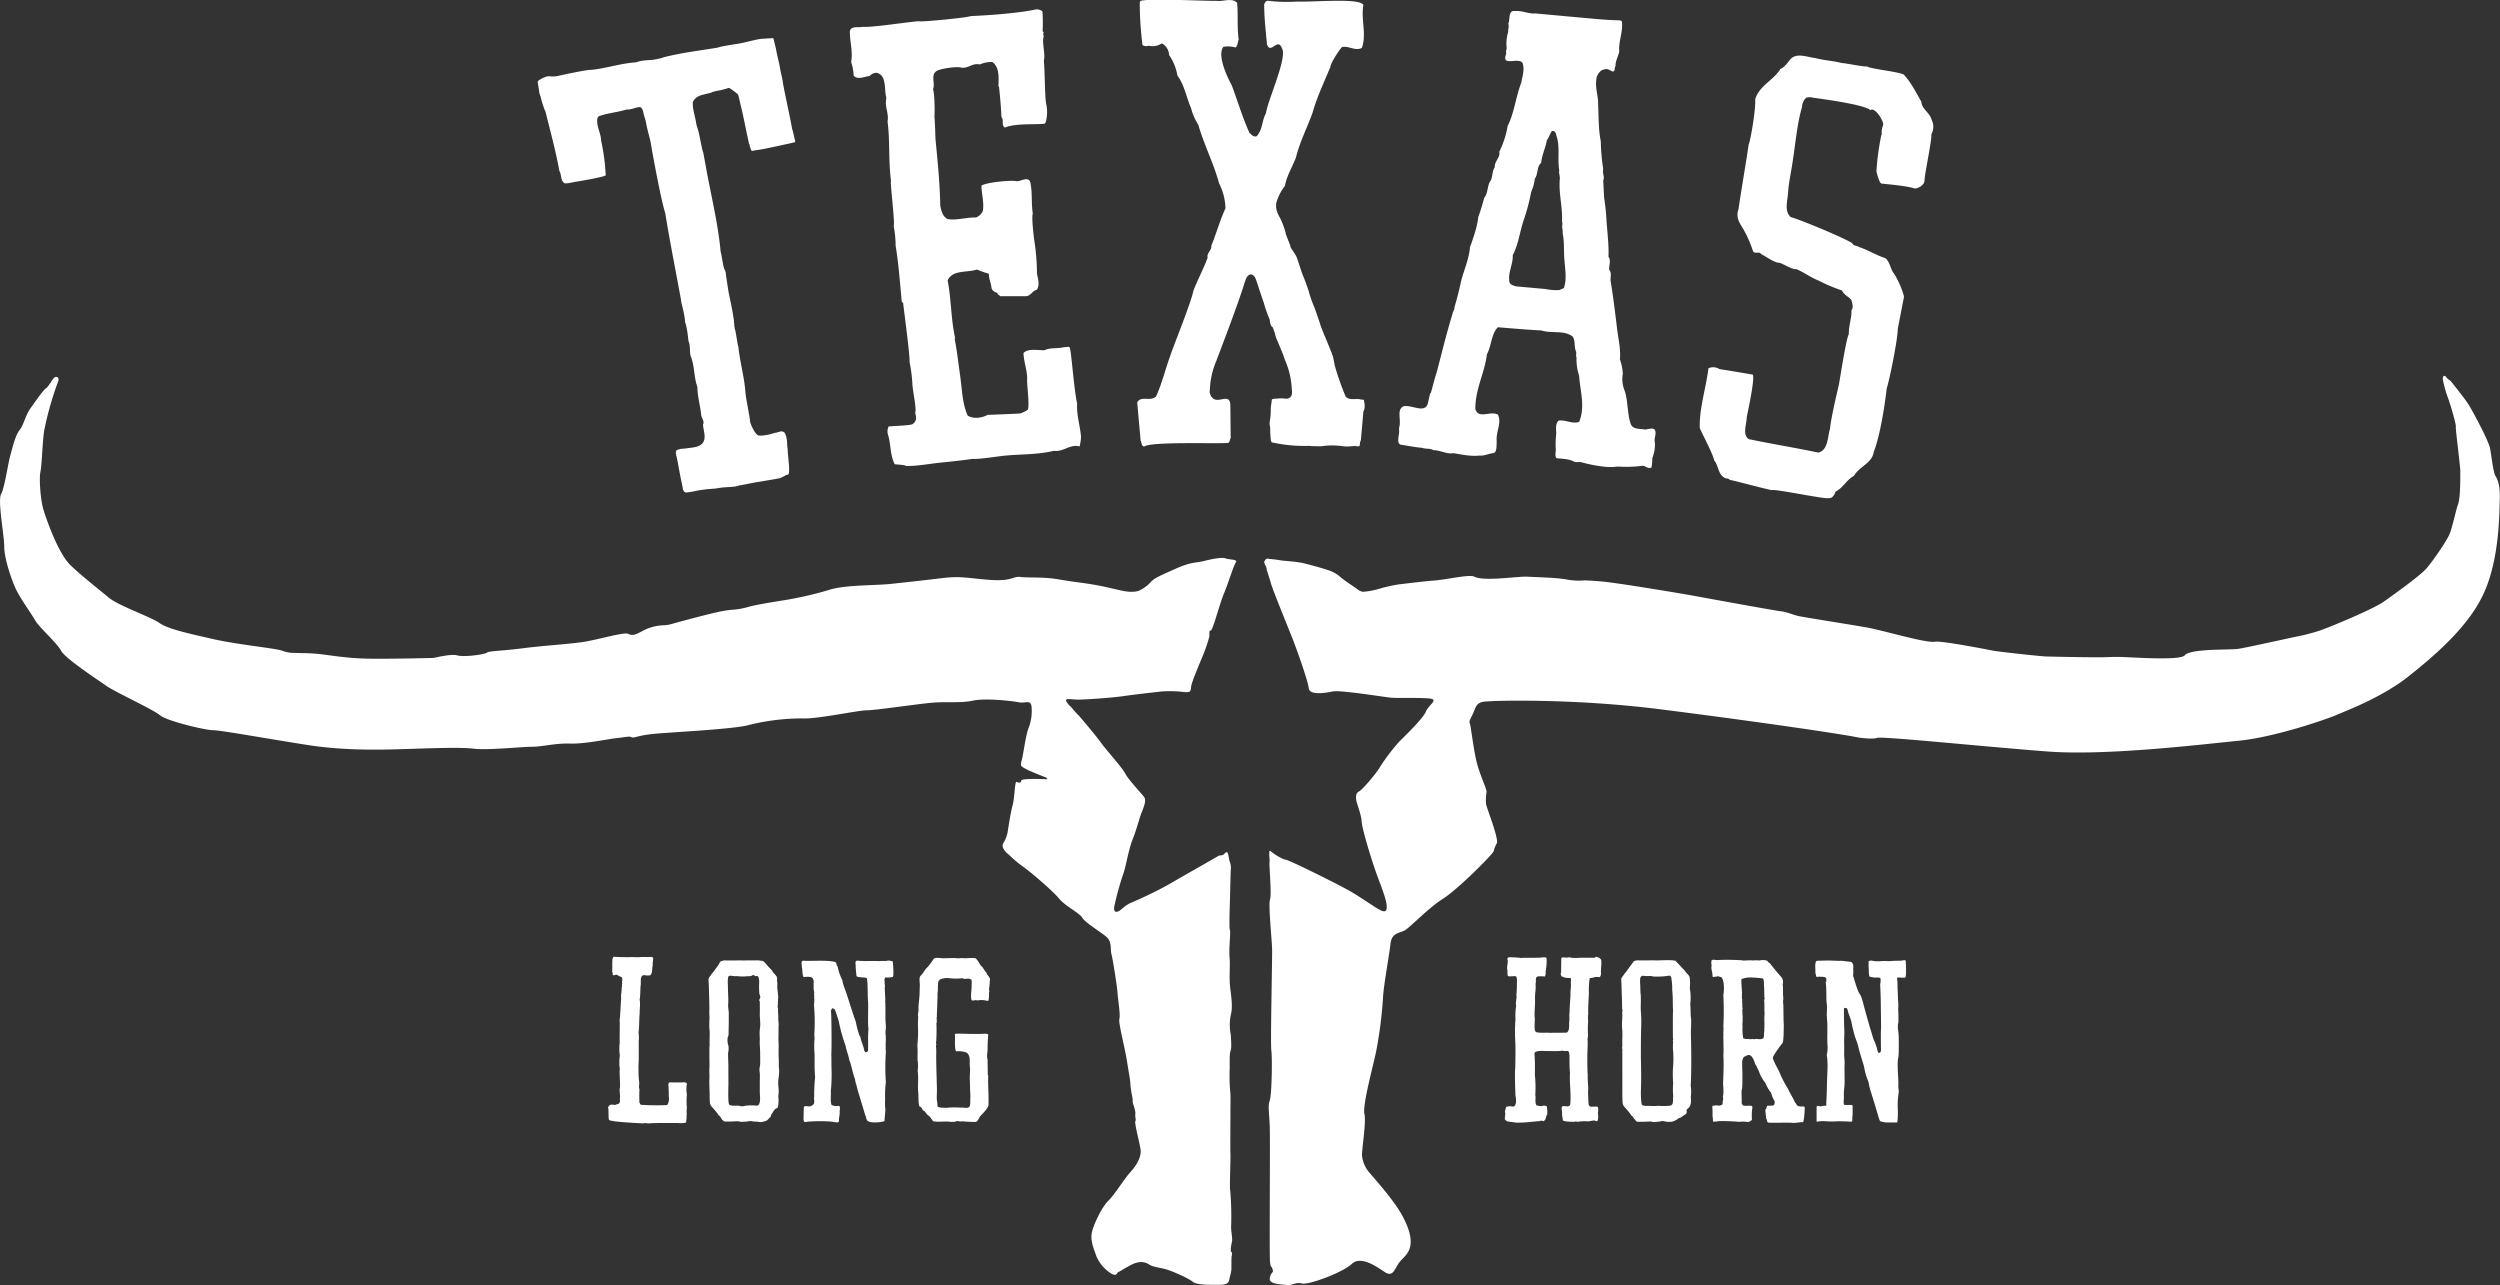 <svg xmlns="http://www.w3.org/2000/svg" id="Lager_1" data-name="Lager 1" viewBox="0 0 783.27 402.63"><rect x="0" y="0" width="783.27" height="402.63" fill="#333333" stroke="none"/><defs><style>.cls-1{fill:#fff;}</style></defs><path class="cls-1" d="M356.16,107c.6.32-.29,1,.31,1.3-.73,2.16.55,5.47,0,7.8.33,3.4.29,12.54.82,14a12.15,12.15,0,0,1-.24,5.34l-.33.42c-2.06.39-9.17-.23-12.45,1.24-1.2-.65-.24-2.45-1.09-3.32-.15-3.42-.41-6.06-.75-9.45l-.2-.16c.11-2.68.36-6-1.9-7.63a9.38,9.38,0,0,0-3.93.77c-2.33-.53-3.48,1.3-5.81,1-1-.47-7,.31-7.87,1.16-1.77,1.32-.18,4-1,5.62.45.71.62,6.22.47,8.53.2,2.07.29,6.82.35,7.38.69,7,1.36,13.77,1.47,20.61.33,1.49.71,3.36,2.32,4.15,2.9.47,5.65-.56,8.9-.5a4.08,4.08,0,0,0,2.09-1.93c.51-2.52-.33-5.29-.41-8,1-1,9-1.84,10.9-1.46,1.36.25,3.64-1.69,4.41.33.72,3.35.26,6.44.78,9.81,0,0-.49.82.43,8.15a69.75,69.75,0,0,1,.88,10.76c.34,1.49.94,3.72-.08,5-1.49.34-1.72,1.89-3.42,2l-8,0c-.23-.35-1-.47-.87-1-.79-.3-1.58-.61-1.86-1.53-.17-1.69-.85-2.77-.83-4.49a32.5,32.5,0,0,1-3.75-1.34c-3.12,1.07-7.61,0-9.18,3.39,1.19,6.16,1,12.09,2.38,18.23l-.19,0c.79,4.11,1.15,7.69,1.73,11.63.63,4.51.69,8.89,2.38,12.53,1.83,1.15,4.45.7,6.26-.24,8.73-.3,10.23-.45,10.23-.45a9.82,9.82,0,0,0,2.36-1.18c.58-1.78-.44-8.34-.22-9.89-.09-2.84-1.06-5-1.16-7.88,1.57-1.49,4.3-.81,6.58-.84,1.81-.94,4.15-.41,6.19-1,.77.11,1.49-.34,1.73.2.47.91,1.29,13,2.31,17.49-.23,3.44.86,6.76,1.22,10.35a14.72,14.72,0,0,1-.46,3.09c-2.94-.85-5.15,1.84-8.06,1.37-5.2,1.28-10.37,1-15.83,1.57-1.51.15-8.26,1.2-9.62.95,0,0-2.81.47-10,1.18-3.2.32-7.31,1.11-10.75,1.06-1-.46-3.28-.43-3.67-.58-1.43-2.9-1.15-5.79-2-8.94a3.67,3.67,0,0,1,.09-2.86c1.89-.19,6.83-.3,7.55-.75,1.41-1.09,1.13-2,.77-3.7.53-.43-.6-6-.84-8.48a47.49,47.49,0,0,0-.92-7.34c.23-1.54-1.85-16.75-2-18.45l-.42-.34c-.56-5.66-1-12.09-1.93-17.52a34.25,34.25,0,0,0-.61-6.22c.46-1-1.16-13.6-.85-14.2-.83-6.58-.27-12.35-1.07-18.55.49-2.72-1-4.47-.36-7.39-.82-2.59.26-7.07-3.06-7.88a3,3,0,0,0-2.19,1c-1.51.15-3.68,1.32-5-.07a16.65,16.65,0,0,0-.8-4.31c.62-3.29-.48-6.62-.4-9.67.4-1.75,2.76-1,4.06-1.35,2.7.3,15.63-1.74,17.54-1.74.79.3,15.49-1.16,16.21-1.61,14.21-.65,20-2,20-2a2.8,2.8,0,0,1,2.52.51,55.39,55.39,0,0,1,.06,6.28" transform="translate(-29.42 -97.12)"></path><path class="cls-1" d="M519.61,178.84c-.33-2.69,0-5.9-.57-8.41v-.34l-.07-1.2c-.3-.78.15-1.69-.16-2.48.23-4.55-1.11-8.66-.68-13.38.06-.75-.41-1.94-.17-2.49-.63-3.48.31-7.58-.91-10.92-.14-.58-.24-1.55-1.39-1.46-.65.9-1,2.2-1.6,2.9-.41,2.43-1.55,4.61-1.78,7.07-1.43,1.2-.88,3.53-2,5a13.42,13.42,0,0,1-1.12,4.08,61,61,0,0,1-2.31,8.73c-1.28,3.7-1.63,7.66-3.47,11.1.12,2.87-1.43,5.2-1.09,7.9-.12,1.32,1.18,1.62,2.11,1.9l9.24.83A16.53,16.53,0,0,0,518,188l1.39-.63c1-2.76.36-6.06.2-8.55m27.53,61.84a25.39,25.39,0,0,1-.25,2.83c-.66.85-2.2-.56-2.81-.44a40,40,0,0,1-7.83.24,16.7,16.7,0,0,1-4.56,0,43.06,43.06,0,0,1-6.92-1.39c-.94-.08-1.56.16-2.26-.2-1.89-1-5.27-.88-5.43-1.06-.66-.77,0-2.28-.25-3.44a33.52,33.52,0,0,1,.2-4.36c-.07-1.34-.29-3.07.74-3.93,2.13-.38,4.26,1.15,6.42.39,2-4.77.3-9.68,0-14.46a16.66,16.66,0,0,1-.81-5.78c-.35-.41.13-1.51-.21-1.92-.62-1.58-.07-3.43-1.1-4.67-2.87-2-6.4-.77-9.72-1.82-4.56-.23-9.08-.63-13.62-1-2.08,2.09-2,5.91-3.42,8.44-.73,6-3.63,10.71-3.64,17.18,1,3.32,4.72.42,7.08,1.77,1.29,2.59-.67,5.27-.38,8.34-.1,1.13.17,3.54-1.09,3.7-1.7.24-2.75.9-4.26.77-2.87.31-5.59-.32-8.22-.75-2.12.39-4-.93-6.28-.94-1.07-.67-2.42-.28-3.53-.75l-.2,0c-2.27-.2-4.94-.75-6.39-.95s-.68-2.74-.6-3.86c.05-.69-.1-1,0-1.53.79-2.4-1-5.8,1.56-6.71,2.88-.31,6.81,2.52,7.52-1.23l.64-2.79.19,0c.56-2,1.16-4.47,2-7.06,1.47-5.76,3-11.9,4.86-18,.06-.56.68-1.27.55-1.85.81-2.78,1.4-5,2-7.81.92-3.91,2.53-7,2.9-11.15,2.5-6.63,2.55-9.28,2.55-9.28a61.58,61.58,0,0,0,1.88-6.11c1.26-1.41.92-3.91,2-5.33.67-1.09.48-3.2,1.33-4.26-.22-1.74,1.81-3.07,1.39-4.82a28.86,28.86,0,0,0,2.64-8.13c2.07-4,2.53-9.1,4.26-13.51.39-2.25,1.12-4.08.37-6.24-1.55-1.86-6.79,1.48-5.06-2.93a2,2,0,0,1,.14-1.51,12.2,12.2,0,0,1,.47-5.28c-.14-.59.36-1.88,0-2.48.69-1.45-.19-4.39,2.26-4,2.29-.18,4.09.94,6.2.74L528.73,103c1.51.14,4.71.42,7.18.46.76.07,1.59-.06,1.67.53.39,3.1-1.13,6.18-.83,9.25-.35,1.68-1.22,2.93-1.18,4.65-.42.34,0,1.71-.91,1.63-.74-.26-1.62-1.1-2.61-.62-1.15.09-1.81,1.17-2.28,2.08-.87,3.34.43,5.74.35,8.78.21,4,.06,7.8.85,11.68a61,61,0,0,0,.75,8.63c-.33,1.49.54,2.33,0,3.62l.28,5.35a66.81,66.81,0,0,1,.72,6.72c.23,3.83.81,7.88.65,11.86.85,1,.14,2.67.21,4,.86,1,.38,2.13.45,3.47.86,5.21,1.47,10.37,2.08,15.37.37,3,1.13,6,.84,9.24a17.28,17.28,0,0,1,.92,4.46,9.26,9.26,0,0,0,.49,5.17c1.22,3.35.83,7.69,2.07,10.84.8,1.6,3.12,1.24,4.42,1.54,1-.1,2-.58,2.87-.11,1,1.22-.25,2.82.2,4.19a11.62,11.62,0,0,1-.83,4.88" transform="translate(-29.42 -97.12)"></path><path class="cls-1" d="M624,200.18c0,3.27-2.49,15.53-3.45,18.63-1.8,14.89-4.07,19.87-4.07,19.87-.46,3.57-4.5,4.55-6.2,7.52-2.37,1.29-3.4,3.8-5.74,4.91-.42,1.27-1.19,2.28-2.31,2.08-1,.38-17-3-17.64-2.5-2.61-.49-11.41-2.9-13.28-3.24-.27-.63-1.11-.21-1.61-.68-2.09-1.16-1.8-3.8-3.23-5.42-.25-1.78-3.68-8.2-4.49-10.08-.23-6,1.94-12.55,2.71-18.77a3.62,3.62,0,0,1,3.43.25c7.66,1.23,10.46,1.75,10.46,1.75.72,1.29-1.61,11.84-1.89,13.33-.08,2.49-1.42,5.52.65,6.87,6.48,1.39,14.9,2.76,21.76,4.22,3.22-.75,2.9-5.24,3.68-7.41.28-3.61,2.57-12.82,2.79-13.94.64-3.54,2.24-14.22,3.11-15.79-.1-2.53,1-5.41.79-7.37.77-1,.23-2.28,0-3.27-.76-1.1-2.41-1.6-2.91-3a51.34,51.34,0,0,1-7.32-3.09c-2.69-1.08-4.54-2.57-7-3.62-1.4.32-4.79-2.23-5.79-2-2-.57-3.52-1.81-5.28-2.72-.57-1.06-2.19.37-2.65-1.26a34.29,34.29,0,0,0-2.42-5.65c-1-2.11-3.11-4-2-7.11.51-3.76,3-18.51,3.17-20.22.65-1.42,2.33-11.51,2.06-14.26,1.39-4.37,5.73-5.88,7.94-9.52,1.26-.53,2.06-1.73,3-2.9,2-2.33,5.35-.75,8-.45,2.58.68,5.81.89,8.2,1.53,1.15,0,6.52,1.2,7.89,1.07,1.39.84,9.35,1.54,11.48,2.52,2.27,2.34,3.95,5.74,5.55,8.54.15,2.34,2.64,3.38,3.2,5.6a4.79,4.79,0,0,1-.08,4.61c.31,1.41-2.27,13.26-2.1,14.45-.16,1.9-2.74,2.65-3.17,2.5-2.53-.87-9.56-1.41-10.32-1.53s-1.6-3.77-1.6-3.77a78.24,78.24,0,0,1,1.51-11.28c.06-.29.25-.34.14-.75a6.19,6.19,0,0,1,.48-2.6c.09-1.53-2.8-5.72-4-4.59-1.81-1.69-13.83-3.34-18-3.91a3.72,3.72,0,0,0-2.12,0,4,4,0,0,0-1.3,2.83c-1.52,5.11-2,11-2.85,16.43-.41,3.2-1.35,7.27-1.53,10.31s-1.29,5.93.85,7.87c2,.38,17.27,6.67,19.29,8.2.24.82,1.42.65,2.11,1.16,2.9.93,5.12,2.49,8.21,3.46,1.51,1.24,1.51,3.35,2.76,4.94,1.51,2.2,3.21,6.75,3.06,7.31Z" transform="translate(-29.42 -97.12)"></path><path class="cls-1" d="M278.38,140.78A15.62,15.62,0,0,0,278,139a.07.07,0,0,0,0-.05c-.06-.24-.1-.44-.14-.59-.08-.38-.19-.55-.29-1-.49-3-3-14.26-2.88-14.64-.2-1.06-.44-2.16-.7-3.25-.26-1.43-.48-2.67-.58-3-.25-1-.72-3.12-.83-3.82s-.52-2-.69-2.93-.44-.61-.85-.61-1.45.08-2.94.17-5.67,1.27-7.11,1.49-5.09.78-6.08,1.08l-.91.24c-5.65.93-11.2,1.56-16.71,3-.21.09-.41.15-.61.23l-2.48.52c-1.82.19-3.65.1-5.48.81-4.95.32-9.29,1.88-14,2.35-1.8,0-8,1.36-10.92,2l-.74.08-.88,0a3.53,3.53,0,0,0-2.19.28,8.13,8.13,0,0,0-1.83,1,.58.58,0,0,0-.25.66c.08.36.48,3.1.5,3.21a5.19,5.19,0,0,0,.37,1.09,28.32,28.32,0,0,0,1.58,4.9c1.49,6.08,3.13,11.94,4.32,18.47.71,1.07.35,2.94,1.41,3.67l.1.1a.81.81,0,0,0,.31.1l0,0,.07,0a3.94,3.94,0,0,0,.9-.06c.2,0,1-.18,2.13-.4,7-1.13,8.92-1.73,9.39-1.93.3-.11.23-.18.15-.91a.66.66,0,0,0,0-.13,65,65,0,0,0-1.39-10c0-2.14-1.64-4.67-1.13-7h0c.14-.53.45-.61.9-.75l.2-.07c2.63-.83,5.48-1.08,8.08-1.89,1.38.13,2.77-.7,4.1-.76,1,.36,1,1.53,1.29,2.54a.31.31,0,0,1,0,.09,14.84,14.84,0,0,1,.63,2.22,5.08,5.08,0,0,0,.13.66c.42,2.34,1.27,4.56,1.58,7.13.54,3,3.05,16.77,4.32,20.59,1.47,9.16,3.42,18.82,4.94,27.2-.11.42,1.22,4.6,1.26,6.91,0,0,.64,1.42,1.07,6,.65,1.42.33,2.83.63,4.51,1.36,3.21,1,6.74,2.17,9.81,0,2.9.83,5.62,1.15,8.45.05,1.35,1.18,2.3.61,3.36.11,1.71.83,3.51.32,5-.84,2.36-3.83,2.14-6.37,2.57l-.31,0a6.4,6.4,0,0,0-1.75.4s0,0-.06,0l0,0h0c-.38.28-.36,1-.31,1.23.76,3.14,1.15,6.34,1.94,9.66.06.31.11.68.19,1,0,.19.06.36.08.44.19.78.68,1,1.08,1a32.39,32.39,0,0,0,3.52-.62,45,45,0,0,1,4.73-.56,10.64,10.64,0,0,0,1.58-.19c.45-.06.87-.11,1.18-.17.65-.1,3.12-.19,3.88-.29a5.18,5.18,0,0,0,1.33-.3c.36-.1,2.77-.5,3.85-.76l2.28-.41c2.49-.41,6.14-1,6.9-1.2a10.21,10.21,0,0,0,2-1l.57-.1c.86-.54-.15-6.13-.09-7.88-.33-1.86,0-3.45-.95-5.22-.94-1-2.11,0-3.08,0a19.57,19.57,0,0,1-2.09.58l-1.3.22a8.7,8.7,0,0,1-1.62.05,2,2,0,0,1-.83-.53,11,11,0,0,1-1.9-3.74c-.32-2.82-1.12-6.15-1.48-9.16-.35-5.14-1.69-9.32-2.22-14.42-.33-.82-.73-4.7-1.16-5.72a1,1,0,0,1,0-.18,7.51,7.51,0,0,1-.12-.77c0-.37-.05-.73-.09-1.1v-.18c0-.28-.09-.77-.19-1.37-.39-2.61-1-5.3-1.49-7.71-.25-1.55-.89-5.61-.89-6a2.19,2.19,0,0,0-.39-1.14,3.62,3.62,0,0,1-.23-.68c-.43-1.65-.6-3.5-1-5-.77-8.53-2.92-17.19-4.55-26.14-.3-1.68-.61-3.35-.85-4.66-.81-2.46-1.1-5.91-2.09-8.59,0-.1-.08-.34-.15-.66-.29-2.1-1-4-1.07-5.89,0-.12,0-.23,0-.33s0-.33,0-.5v-.08a6.19,6.19,0,0,1,1.07-1.31,5.76,5.76,0,0,1,1.17-.65c1.09-.35,2.92-.77,3.23-.82s.29-.09.54-.25a17.45,17.45,0,0,1,2.61-.6,26.46,26.46,0,0,0,2.61-.73c.18-.06.34.11.73.35a19,19,0,0,1,2.05,1.56,1.28,1.28,0,0,1,.29.53c.12.44.21.89.33,1.34.24,1.06.56,2.41.77,3.27.75,3.37,1.43,6.84,2.2,10.39a1.57,1.57,0,0,1,.18.31l0,.18a10.51,10.51,0,0,0,.58,1.66c.1.19.31.13.6.07s2.34-.34,4-.68l2.3-.49c1.3-.26,2.55-.54,3.61-.78l1.89-.41c.43-.14,1.05-.25,1.24-.3s0-.35,0-1" transform="translate(-29.42 -97.12)"></path><path class="cls-1" d="M456.81,222.75c0-.37-.2-.49-.89-.41h0c-1.42-.57-3.53.41-4.87-.92a84.63,84.63,0,0,1-3.45-9.8c-.17-1-.4-2.1-.57-2.81-.24-1-3.62-8.81-3.86-9.71s-1.67-4.91-1.91-5.61a39.11,39.11,0,0,1-1.62-4.42c-.17-1-1.87-5.37-1.87-5.37-.53-1-1.83-5.56-2.24-6.33s-1.39-2.12-1.81-2.86a2,2,0,0,1,0-.35c-.48-1.17-.95-2.42-1.43-3.67a3.4,3.4,0,0,1-.08-.43,24.87,24.87,0,0,0-1.54-4.27c-.25-.53-1.59-2.52-1.43-4.39a4.43,4.43,0,0,0,0-.52,15.53,15.53,0,0,1,2.74-5.5c.59-3.22,2.31-5.86,3.46-8.89,1.16-4.73,3.47-9.26,5.2-14,1.36-4.92,3.65-9.63,5.58-14.36.2-1.52,2.88-5.48,3.63-6.24,2.09-.55,4.17,1.35,6.26.23,1.54-4.34-.33-8.72.46-13.44-.94-2.28-15.72-.86-20.65-1.07a51.42,51.42,0,0,1-9.28-.25c-.57,0-.95.56-1.14,1.13,0,4.36.52,8.53.87,12.51,1.12,3.42,3.43-2.44,4.73,1.35,1.68,2.86-4.45,16.09-5.05,20.25-1.34,2.45-1,5.11-2.89,7.18-1,.37-1.51-.39-2.26-1-2.24-4.94-3.73-10.07-5.59-15-.57-1-4.88-9.13-2.58-12a8.5,8.5,0,0,1,3.78.22c.76-.57.58-1.51,1-2.46-.54-3.79-.13-8-.5-11.56-1.69-1.72-4.54-.22-6.62-.61-1.71.18-21.21-.88-23.69.05l-.19.57a107.82,107.82,0,0,0,.87,13.26,2.16,2.16,0,0,0,1.89.2,5.41,5.41,0,0,0,4.18-.73,4.23,4.23,0,0,1,2.24,3.62,15.84,15.84,0,0,1,2.62,6.45c2.25,3.05,2.8,6.84,4.3,10.26a17.09,17.09,0,0,0,2.24,5.13c1.85,6.45,4.86,12.15,6.52,18.41a18.11,18.11,0,0,1,2,7.79c-1.73,3.78-2.89,7.94-4.43,11.72.18,1.51-1.53,2.26-1.16,3.78-1.35,3.59-3.07,6.8-4.42,10.2-.78,4-6.73,18.53-7.32,20.61-1.54,4.16-2.51,8.51-4.43,12.66-1.72,1.7-4.73-.39-5.89,1.86l1.07,11.95c.37.57.18,1.7,1.13,1.9,1.71-1.7,23.67-.81,26.33-1.18.57-.37.38-.94.76-1.51l-.12-10.6c-.35-3.42-3.4-.4-5.29-1.74a2.84,2.84,0,0,1-1.12-2.84,25.65,25.65,0,0,1,2.14-9.28c.38-1.13,6.55-17,8.67-24,.39-.94.58-2.46,1.91-2.82l.24,0c1.33.37,1.53,1.88,1.91,2.83.52,1.67,1.26,3.87,2.09,6.24a2.32,2.32,0,0,1,.09.39,42.13,42.13,0,0,0,1.7,4.71s.16,2,.78,2.24a.71.71,0,0,1,.15.12l.63,1.72a14.81,14.81,0,0,0,.47,1.69c.17.41.79,1.84,1.51,3.56s1.16,3.05,1.25,3.34a25.4,25.4,0,0,1,2.14,9.27,3.48,3.48,0,0,1-.11,1.82,1.69,1.69,0,0,1-1.86,1,12.42,12.42,0,0,0-2.81,0,5.07,5.07,0,0,0-.93.08c-.32,0-.65.16-.6.53s-.29,1.54-.29,2.75a19.1,19.1,0,0,1-.25,3.41,4.05,4.05,0,0,0,0,1.85c0,.11,0,.25.06.38v.13c0,.26.07,3.09.17,3.42a4.7,4.7,0,0,1,.06.51.72.72,0,0,0,.75.73s0,0,0,0a46.91,46.91,0,0,0,11.23,1l.93.08c1,0,2.8.12,3.33,0s1.5-.17,2.56-.21a24.28,24.28,0,0,1,3.53.21,9.07,9.07,0,0,0,2.36.08l1.54-.12c.28,0,.57.08.84.1h0c.42,0,.75,0,.77-.31s.06-.57.1-.88a1.94,1.94,0,0,1,.25-.69l.79-9a3.63,3.63,0,0,0,.4-1.5,6.62,6.62,0,0,0-.24-2" transform="translate(-29.42 -97.12)"></path><path class="cls-1" d="M244.6,444.34a9.45,9.45,0,0,0,0,2c-.21.57.07.93-.14,1.49,0,.22,0,1-.29,1.07a9.11,9.11,0,0,1-2.39.07c-2.19,0-7.29-.07-9.41.14-.77-.28-1.49.08-2.25-.07-1.77-.07-7.7-.43-8.69-.71-.42-.14-1.13,0-1.27-.57s0-3.05-.21-3.48a1,1,0,0,1,.78-1c.56-.22.91.06,1.55,0,.21-.36,1.7.2,1.34-2,.21-.71-.22-2.78,0-3.21.21-1-.22-5.19,0-6a14.08,14.08,0,0,1,0-4.2,16.38,16.38,0,0,1-.07-3.84h.07c-.15-.71.07-6.39-.07-7.18.28-2.48.28-4.4.49-6.89-.14-1.21.21-2.21.15-3.41.27-.35-.08-.92.21-1.28-.29-.71.27-1.35-.21-2a8.8,8.8,0,0,1-1.56-.79c-.42-.07-.91.5-1.26,0a1.11,1.11,0,0,0-.15-.85c.07-.58,0-3.13.07-3.27a2.19,2.19,0,0,1,.35-1.49c1.56.14,3.32.14,4.87.14,1.14-.08,2.33.07,3.26,0,1.19-.14,2.46,0,3.73-.08.14,0,.56.15.56.43,0,.85-.21,1.5-.13,2.2-.29,1,0,2.42-.79,3.13a5,5,0,0,1-1.9-.07l-.56.14c-.71.64-.42,1.85-.5,2.77-.21,1.64-.06,3.27-.35,4.77.29,1.41-.06,3.19,0,4.62-.14.35-.14,5-.36,5.61a11.61,11.61,0,0,1,.07,2.77v5.77c0,.49-.13,2.48-.07,2.91a29,29,0,0,0,.22,4.26c.08.7-.22,1.43.08,2.13a38,38,0,0,0,0,4.27c.2.14.2.49.49.63a75.64,75.64,0,0,0,8.13.08c.64-.43.71-2.49.56-2.56a37.15,37.15,0,0,0-.14-3.91c.08-.29.14-.64.49-.64.93,0,1.7.07,2.7,0,.56.07,1.41-.07,2,0,.28.07.63.14.63.5a8.21,8.21,0,0,0,0,3.2,23,23,0,0,0,0,4.33" transform="translate(-29.42 -97.12)"></path><path class="cls-1" d="M306.74,403.4a1.59,1.59,0,0,0-.13,1.28c-.14.64.21,1.21,0,1.92.07,1.13.13,2.77.21,4l-.08.07c.23,2.56-.06,5.26.23,7.75.06,1.14-.29,2.2,0,3.27a5.3,5.3,0,0,0,0,1.13,32.35,32.35,0,0,0,0,4.06,64.59,64.59,0,0,0,0,9.31,31.69,31.69,0,0,0-.23,5.27,19.52,19.52,0,0,0,.08,3.4c-.08,1.14-.21,2.28-.29,3.48-.06.29-5.29,1.07-5.57-.5-.21-.21-.14-.92-.42-1.2-.43-1.43-.85-2.92-1.28-4.27-.49-1.78-1.12-3.41-1.48-5.19a8.17,8.17,0,0,1-.49-2c-.56-1.2-1.35-5.32-1.76-5.82-.22-1.57-.92-3-1.21-4.7a48.48,48.48,0,0,1-2.11-7.6c-.22-.64-.92-3.05-1.2-3.56-.14-.35-.5-.35-.78-.5a1.33,1.33,0,0,0-.42,1.29c.14,2.63.21,11.51.07,13.15.07,1.49,0,3.27.07,4.69a55.54,55.54,0,0,1-.22,6.89c.08,1.49-.2,3,.22,4.27a3.12,3.12,0,0,0,2.26.28c.7.28.21,1.42.29,2,.06.93-.29,1.78-.22,2.56-.07.21,0,.57-.35.64s-2.2-.29-2.69-.29a54.47,54.47,0,0,0-6.92.07c-.28.22-.63,0-.91.08-.29-.36-.22-1.07-.22-1.57l.07-3.12c.29-.36,1.06-.29,1.56-.15a2.06,2.06,0,0,0,1.55-.78c.35-.71,0-1.41.14-2.27a57.43,57.43,0,0,1,.29-6.19c-.22-2.41-.15-4.68-.15-7.1a25.59,25.59,0,0,1,0-5.12,6.5,6.5,0,0,1-.07-1.63,60.45,60.45,0,0,0-.13-8.61,16.85,16.85,0,0,0,0-3.62l.13-.29c-.42-1.2-.13-2.7-.28-4.05-.35-.14.28-1.21-2.68-.92-.21,0-.5.07-.57-.14a11.81,11.81,0,0,1-.27-2.21,12.64,12.64,0,0,1-.22-2.34.72.72,0,0,1,.63-.42c1,.28,9.46-.43,10.24.71a1.78,1.78,0,0,0,.43,1.13,15.77,15.77,0,0,0,1.48,4.26c0,1,1.27,3.92,1.41,4.56.49,1.49,2.25,7.1,2.75,8.31.21,1.07,1,4.54,1.48,4.9.21,1.49,1,2.77,1.2,4.27.14.21.22.57.64.57.2-.14.57-.29.57-.5.06-2.27-.08-4.7.13-6.75-.28-1.64,0-7.32-.13-8.53-.15-1.71-.08-3.13-.15-4.84a14.72,14.72,0,0,0-.22-2.55c-.13-.43-3-.15-3.24-.72a29.23,29.23,0,0,1-.28-3.62c-.14-.29,0-.56,0-.92.36-.57,1.2-.08,1.76-.22.15.14,3.6,0,5.08.07.92.07,1.63-.13,2.55,0a3.14,3.14,0,0,1,2.26.15c0,.36.42,4.26,0,4.83a8.2,8.2,0,0,1-2.41.14" transform="translate(-29.42 -97.12)"></path><path class="cls-1" d="M339.35,407.38c.14.28-.06.5-.06.79a13.68,13.68,0,0,1-.15,2.34c-.07.21-.35.21-.56.14a7.06,7.06,0,0,0-3-.07c-.56-.36-1.13.29-1.77-.14-.41-1.49.15-3.27,0-4.84h.08c-.14-.49.21-1.55-.43-1.7-.77-.43-1.69.21-2.47-.29a19.54,19.54,0,0,1-4.58-.06,5.89,5.89,0,0,0-2.26.35c-.43.07-.35.43-.71.64-.28,1.21-.07,2.55-.28,3.76,0,.93,0,1.92-.07,2.71,0,1.56-.14,3.05-.14,4.62-.15.64.06,1.27-.07,2h-.08a54,54,0,0,1-.06,5.84c-.22.42.21.85-.08,1.27a20.93,20.93,0,0,1,.08,2.92c0,2.34.06,4.77.14,7.11,0,1.49.13,3.12.07,4.76,0,.57-.07,1.42,0,2.13s.21,1.35.21,2.13c.43.5,2.4.36,2.75.43a24.4,24.4,0,0,1,4.52-.07c.91-.14,2.61.57,2.9-.71a8.34,8.34,0,0,0,.07-1.85,10.12,10.12,0,0,0,0-2.06c-.07-1.49-.07-3.27-.15-4.55,0-.36.15-2.84.08-3.27-.29-1.71.42-3.84-1.14-4.83a6.91,6.91,0,0,0-3.17-.36c-.64-.57-.29-4.13-.43-5.12-.07-.35.29-.43.57-.43,3,0,6.28.22,9.18,0,.21.15.63,0,.7.36-.14,1.56-.21,3.2-.21,4.69.07.29-.35,2.14,0,3,.07,3.42.07,4.83.07,4.83l.14.21c-.14,3.21.22,6.18.07,9.39-.07.78-2,2.84-2.47,3.26-.56.65-.7,1.57-1.48,1.92a41.9,41.9,0,0,1-4.38-.21c-.28.28-1.69-.35-2,.14a11,11,0,0,1-2,0c-.57-.21-4.44.22-5.08-.21-.35-.57-.78-1.06-1.21-1.64-.77-.28-.91-1-1.47-1.49-.79-.28-.64-1.2-1.49-1.42-.49-.78-.28-4-.42-4.33-.22-2.14.14-4.34-.14-6.47-.08-.36.21-2.27,0-2.56.14-.43-.08-.85-.08-1.35,0-1.49.08-2.91-.06-4.34a43,43,0,0,0,.21-5.82,24.12,24.12,0,0,1,.07-3.2c-.28-.78.21-1.71.07-2.49,0-1.43.28-3.13.35-4.69,0,0,0-.22.07-2.7.07-.92-.35-2.13.22-3,.91-.79,1.34-2,2.26-2.77a21.08,21.08,0,0,0,1.82-2.49c.64-.58,1.56-.29,2.41-.29.28.14,3.11-.07,4.58,0,.72.21,1.63-.14,2.4.07.15-.21.29,0,.5,0a23.85,23.85,0,0,1,3.18-.07c1,.71,1.27,2,2.19,2.78.49.56.77,1.27,1.34,1.84.21.93,1.48,1.49,1,2.63.07,1-.22,1.91-.22,2.84" transform="translate(-29.42 -97.12)"></path><path class="cls-1" d="M267.44,421.85a10.53,10.53,0,0,1,0,1.69c0,.69.15,2.72.14,3.58s.05,1.24,0,2.21a7.4,7.4,0,0,1-.11,2,5.23,5.23,0,0,0,0,2c.05.79,0,2.27,0,2.82s0,2,0,2.53,0,1.14.05,1.71a7.86,7.86,0,0,1-.07,2.13c-.16.46-.31,1-.91,1a20.67,20.67,0,0,0-3.47,0,2.91,2.91,0,0,1-1.82.11c-.48-.21-2.43,0-2.73-.17s-.69.15-.83-1-.09-4.17-.06-5,0-2.86,0-3.57,0-2.15,0-2.77-.14-3.65-.09-4.14a6.14,6.14,0,0,0,.12-2.14,5.64,5.64,0,0,1-.26-2.62,3.12,3.12,0,0,0,.29-1.59c0-.55.06-2.64.06-3.22s0-2.13,0-2.85-.26-1.92-.19-2.66a24.45,24.45,0,0,0,0-3c-.05-.61-.08-3.13-.08-3.13a10.22,10.22,0,0,1,.08-2.55.69.69,0,0,1,.69-.4c.18,0,1.15.14,1.49.15a8.38,8.38,0,0,1,.87,0,12.33,12.33,0,0,0,1.91.09c.33,0,.89-.08,1.26-.09a3.06,3.06,0,0,0,1-.08c.35-.12.54-.44.89-.22s.21.33.39.3.18-.08.38-.06a.59.59,0,0,1,.64.41,5.64,5.64,0,0,1,.19,2,22.55,22.55,0,0,0,.06,3c.06.64.53,1,.14,1.71s0,.42,0,1.11.05,2.5,0,3.46.24,3.07.11,4.23a13.63,13.63,0,0,0-.13,3.05M273.49,432a17.26,17.26,0,0,1-.06-1.94s0-.86-.05-1.76c0,0-.05-2.37,0-2.95s-.1-2.72-.06-3.45,0-3.23.06-3.63,0-.41,0-.41-.15-1.48-.12-2-.12-1.85-.07-2.32-.08-.5-.1-.84a4.9,4.9,0,0,1,.06-1s0-1.62.08-1.94-.25-2.65-.26-3a12.71,12.71,0,0,1,0-1.38,1.47,1.47,0,0,0-.08-.67c0-.29,0-.59,0-.9.06-1.07-1.06-1.57-1.49-2.42l0,0a2.22,2.22,0,0,0-.46-.63c-.29-.24-.92-.92-.92-.92a13.5,13.5,0,0,0-1.35-1.5c-.26-.14-.21-.14-.4-.16s-.27,0-.62-.09a6.11,6.11,0,0,0-.8-.07,1.94,1.94,0,0,0-.48,0c-.54,0-1.12,0-1.68,0-.27,0-.41,0-.68,0l-.73,0h-.07a8.67,8.67,0,0,1-1.51,0c-1.77,0-3.67.07-5.29,0a1.76,1.76,0,0,0-.69.15,3.58,3.58,0,0,0-.41.12,1,1,0,0,0-.44.51c-.11.19-.21.39-.36.65-.5.68-1,1.35-1.49,2.06-.21.28-.5.56-.71.85-.28.57-.85.93-.92,1.63.07,1.06.15,2.42.15,3.41.07,1.84.13,3.91.13,5.68a2.07,2.07,0,0,1,0,.22c0,.1,0,.18,0,.23a6.79,6.79,0,0,0,0,1.25c0,.12,0,.62.05,1.29a31.06,31.06,0,0,0-.05,3.27c.22,1.57,0,3.34.08,5.12a1.82,1.82,0,0,1,0,.33,0,0,0,0,1,0,0,3.23,3.23,0,0,0-.07.71v.61c0,.43,0,1.93,0,2.4s.06,2.7,0,3.32.06,3,0,3.42,0,2.43.07,4.3c0,2.18.07,2.79.07,2.79a2.35,2.35,0,0,0,.7,1.64,22.11,22.11,0,0,1,2.12,2.63,1,1,0,0,1,.25.17l.31.39a2.42,2.42,0,0,0,.25.4,1.59,1.59,0,0,0,.51.6c.38.6,1.45.23,2.07.35.42,0,2.4-.14,2.89-.07a2.87,2.87,0,0,0,1.43.11h.29a9.71,9.71,0,0,0,1.61-.2l.51,0a6.15,6.15,0,0,0,1.77.17,2.61,2.61,0,0,0,.54.08,3.32,3.32,0,0,0,1.78-.15,3.27,3.27,0,0,0,.46-.13,1.5,1.5,0,0,0,.77-.54c.34-.34.78-.7.86-1a1.81,1.81,0,0,1,.39-.86c.17-.15.37-.66.83-1.19s.67-.23.89-.62a3.54,3.54,0,0,0,.25-1.38,7.52,7.52,0,0,0,0-1.7,4.89,4.89,0,0,1,.05-1.11,10.25,10.25,0,0,0-.06-2.41,12.5,12.5,0,0,1,.13-3.12,15,15,0,0,0,.11-2.36" transform="translate(-29.42 -97.12)"></path><path class="cls-1" d="M530.43,403.26a3.89,3.89,0,0,0-2.07.21c-.34.08-.84-.06-.91.35a25.24,25.24,0,0,0-.21,4.62c-.14,2.35-.28,4.48-.21,6.62-.22.42.07,2.06-.07,2.63a29.15,29.15,0,0,0,0,3.62,7,7,0,0,1-.15,1.28c.15,1.92-.07,3.7-.07,5.55,0,1.13,0,4.9.14,5.68-.14,1.85.29,3.7.08,5.55.07,1.27.07,2.62.21,3.91a1.13,1.13,0,0,0,.56.56c1,.08,1.14-.07,2.2,0,.43.58.14,1.43.14,2.13a5.67,5.67,0,0,1-.06,2.21c-.35.49-.85-.07-1.34,0l-1.71.28a13.17,13.17,0,0,0-3.33.14c-.41-.21-.91,0-1.26,0-3.32-.07-3.32-.49-3.32-.49,0-.85-.29-1.43-.22-2.28s-.49-1.77.22-2.13c.77-.14,2,.43,2.33-.5.35-3.41-.28-6.68-.07-9.94a37.38,37.38,0,0,1-.15-4.2,5.57,5.57,0,0,1,0-1c-.06-.63,0-1.56-.7-1.7a4.65,4.65,0,0,1-1.7-.07c-.56.28-4.88.07-5,.14-.49-.07-3.25-.21-3.52.57-.15.43.07,1.06,0,1.42.14,1.85.07,3.91.07,5.55a36.64,36.64,0,0,1,.13,6.17c.22,1-.2,2.35.36,3.28a6.57,6.57,0,0,0,1.69.28,1.49,1.49,0,0,1,1.63.14,2.26,2.26,0,0,0,.08,1v1.42c-.36.21-.44,1.64-.85,1.85-.14.14-.08.21-.29.28-.43,0-.84-.35-1.2,0-.64-.07-5,.57-6.64.43-.21.21-2.62-.29-3.68-.36l-.63-.64c-.07-.92.29-1.56,0-2.35a14.85,14.85,0,0,1,.42-1.55,3.55,3.55,0,0,1,2.12-.08c.71-.07.78-.71.93-1.21a7.74,7.74,0,0,0-.15-2.27c-.07-1.35-.27-7.6-.07-8.6,0,0,.15-6,0-8.6a51.08,51.08,0,0,1,.07-6.68,19.51,19.51,0,0,1,.22-4.2c-.29-1.2.28-2.34.07-3.41a36.37,36.37,0,0,0,.15-4,4,4,0,0,0-.15-1.71c-.29-.5-2.26.14-2.69-.29-.21-.71,0-1.49-.21-2.2-.08-1.14.42-2.14.07-3.06a.61.61,0,0,1,.5-.57,31.86,31.86,0,0,1,3.88.22c.42-.14,6,.07,6.85-.22.43.08,1-.13,1.06.43a17.11,17.11,0,0,1-.29,3.91c0,.64.07,1.35-.34,1.71-.22-.08-2.34-.22-2.48.14-.49.5-.07,1.56-.36,2.13.22,1.63-.27,3.19-.13,4.91h-.07c.2.7-.22,4.4-.07,5.54.14.14-.08,2.56,0,3.48a1.8,1.8,0,0,0,.42,1.21c1.76.36,2.71.07,4.47.22,1.69-.08,3.6,0,5.22-.08.91-.78.64-2.2.7-3.26.21-1.07-.06-2.07.14-3.13-.06-.29.22-4.63.29-5.19-.14-1.49.28-2.77.07-4.19.07-.22.14-1.2-.07-1.34-.56,0-2.12,0-2.4-.44-.35.14-.49-.14-.56-.36s-.22-.64,0-.85l.07-4.49c0-.27.41-.2.56-.35a4.68,4.68,0,0,0,2,0c1.13.43,3.82.08,4,.15h4c0-.21.21-.28.42-.28a2.51,2.51,0,0,1,1.41.77c.43.5-.14,3.77.07,4.34-.07.5-.07,1.14-.63,1.28" transform="translate(-29.42 -97.12)"></path><path class="cls-1" d="M553.62,436.38a40.75,40.75,0,0,1-.06-4.41,33.46,33.46,0,0,0,0-6.33c0-.85,0-1.41.06-2.26-.28-.36.22-.58-.06-.93,0-1.42-.08-7.75.06-8.67-.14-1.49-.06-3.19-.14-4.56s-.14-2.05-.14-2.05a19.55,19.55,0,0,0-.35-4c-.07-.15-.35-.28-.57-.43-.48.28-5.08.57-5.71.15a11.36,11.36,0,0,1-2.62-.07c-.48.07-.63.43-.77.7a11.65,11.65,0,0,0,0,2.21l.06,2.27c.29,1.92,0,4,.14,6.05a38.53,38.53,0,0,1,.09,5c-.09,3.2-.09,6.39-.09,9.52.09,3.49.15,7,0,10.45a26.37,26.37,0,0,0,.23,4.05c.21.5.84.43,1.33.57.5-.14,3,.14,3.81-.07a19.19,19.19,0,0,0,4-.07c1-.43.56-1.92.77-2.92a21.43,21.43,0,0,1,0-4.19m5.51,1.07a13.33,13.33,0,0,1,0,3.34c.14,1.35.14,2.84-.92,3.62-.84.57,0,1-.65,1.77-.71.35-1.64,1.27-2.42,1.34-.21.43-2.08,1.3-2.5,1-.56.35-2.48-.44-2.9-.08-.42,0-2.25.43-2.88.08-.51-.08-2.49.06-2.9.06-.71-.14-2,.36-2.2-.64-.63-.28-.56-1-1.2-1.27a21.15,21.15,0,0,0-2.12-2.63,2.39,2.39,0,0,1-.7-1.64s-.07-.7-.07-3.41V425.86c-.22-.43.07-.92,0-1.42-.07-1.78.14-3.55-.07-5.12-.15-1.28.21-4.69,0-4.89a2.14,2.14,0,0,0,0-1.37c0-1.77-.07-3.84-.15-5.68,0-1-.06-2.35-.13-3.41.07-.7.64-1.06.92-1.63.2-.29.49-.57.7-.85.71-1.07,1.56-2.07,2.26-3.14a2.84,2.84,0,0,1,1.14-.35c1.62.07,3.53,0,5.29,0,.77.15,5.22-.29,6.7.15,1,1.06,2,2.12,3,3.19.42.85,1.55,1.35,1.48,2.42a14.12,14.12,0,0,1,0,3,16.51,16.51,0,0,1,.14,4.91c.14,1.41.07,2.92.21,4.33.22.85-.07,4.13,0,5.26l.07,3.34c.07,4.41.07,8.54-.14,12.87" transform="translate(-29.42 -97.12)"></path><path class="cls-1" d="M582.15,410.58c-.07-.35.36-.64.07-.85l-.07-2.7c.14-.22-.14-.29,0-.43-.14-.92.07-2.13-.35-2.91a24.4,24.4,0,0,0-3.18-.29,7.54,7.54,0,0,0-3.6.5c-.07,1.92.28,3.41.15,5.47-.07.57.2.86.06,1.36a20,20,0,0,1,.07,2c.28.43-.2.86.07,1.28-.14.71.15,1.5,0,2.21.15.85-.14,1.7,0,2.55a16,16,0,0,0,.21,3.63,3,3,0,0,0,1.76.21c.5.29,1.06-.14,1.63.14.85-.35,1.84.22,2.69-.21.63-.35.35-1.28.49-1.85-.14-.35.27-.64,0-.92.21-1.56-.07-3.41.14-5.05-.14-1.27,0-2.91-.14-4.19m12.42,37.24c-.14.29,0,.71-.29.93-.34-.08-2.67.35-3.23.21-1.42-.14-6.43.07-7.56-.07-.64-.14-.28-.93-.71-1.21,0-.42-.27-2.2-.27-2.84.56-.29.2-1.5,1.12-1.21.35-.14,1.12.15,1.62-.29a1.69,1.69,0,0,0,.15-1.2,8.54,8.54,0,0,1-1.06-2.56,10.82,10.82,0,0,1-1.77-3.06,12.51,12.51,0,0,1-2.18-4c-.43-.57-.5-1.35-1-1.84-1.13-3.77-2.33-3.07-3.11-2.57-.71.08-.77.85-1,1.36a36.54,36.54,0,0,0,.07,3.91c-.07.14.07,4.62-.2,5.11-.22.78.06,3.63-.07,4.26.13.29.27.72.55.79.51.21,2.19-.07,2.62.14s.07,1.07.07,1.64a14.47,14.47,0,0,0,0,2.55c-.15.5-.71.71-1.2.85a9.14,9.14,0,0,0-2.76-.07c-1.41-.14-6.7-.42-7.12-.07a2,2,0,0,0-.93.07c-.42-.35-.06-1.06-.35-1.56a22.84,22.84,0,0,0-.07-3.13c.07-.07,0-.42.29-.35a4.2,4.2,0,0,1,1.9,0c.36-.14.92-.14,1.06-.63-.07-.86.35-1.5.07-2.29.36-.7.07-3.54.07-4.18.07-1.78.21-5.77.15-6,.06-1.27-.15-2.56,0-3.7,0,0,0-.49-.08-5.25h.08c-.22-.57.14-2.42-.08-2.64a95,95,0,0,0,0-10.16c.22-.36.49-4.69-.71-5.47-.49,0-1-.5-1.47-.07-.44-.29-1,.43-1.21-.21.07-1.22-.56-2.21-.27-3.28a5.82,5.82,0,0,1-.08-1.56c.57-.63,1.27-.07,2-.22a70.87,70.87,0,0,1,7.5.08c.34.21,2.6-.08,3.38.07a10.59,10.59,0,0,1,2.18,0,4.6,4.6,0,0,1,2.41.07c.28.28.42.64.85.78,1.19,1.57,2.32,2.92,3.59,4.34a2.46,2.46,0,0,1,.43,2.27c.21,1.43,0,2.92.21,4.48a5.87,5.87,0,0,0,0,1.92l.07,5.19c.14.64,0,3.84,0,4.61-.14.93,0,1.93-.57,2.5-.35.42-2.76,3.62-2.82,4.4.57,1.71,1.48,3.06,2.2,4.69a34.75,34.75,0,0,0,2.6,5c.63,1.42,1.55,2.77,2.19,4.26.49.36.56,1.29,1.41,1.14.5.28,1.28-.14,1.62.28a33.91,33.91,0,0,1-.28,3.91" transform="translate(-29.42 -97.12)"></path><path class="cls-1" d="M601.63,404.79a4.53,4.53,0,0,1,0-1c0-.26-.41-.56-.9-.6s-1.53-.07-1.53-.07c-.23,0-.55.23-.69,0a8,8,0,0,1-.33-1.48c.06-.38,0-.38,0-1a11.68,11.68,0,0,1,0-1.51c.12-.35,0-.94.69-1l3.68-.08c.51.06,2.71.08,2.93.12s.64-.06,1.17,0,1.77.24,2.18.26a1.13,1.13,0,0,1,.84.26,1.83,1.83,0,0,1,.39,1.13c.06.45-.05,1,0,1.27a6.66,6.66,0,0,1,0,1.12,2,2,0,0,0,0,.81c.1.23,1.28,4.53,2,5.49s1.19,3.32,1.43,4.18,1.66,6,2,7,.72,2.61,1.06,3.34a16,16,0,0,1,1,2.8c.15.78.34,1.39.8,1.1s.41-.73.39-1.31-.07-5,0-5.69,0-3.43,0-4.2-.07-4.49-.07-5.28-.14-4.11-.16-4.55a2.94,2.94,0,0,1,.08-.9c.08-.51.08-1.43-.14-1.53a4,4,0,0,0-1.33-.06,7.4,7.4,0,0,1-2-.33,8.14,8.14,0,0,1-.2-1.88c0-.38-.08-1.42-.06-1.73s-.06-1.12.06-1.2a1.57,1.57,0,0,1,1-.16,7.91,7.91,0,0,0,2,.18c.66,0,1.39-.1,2.11-.08s1.35.08,2,0,2.42-.08,2.94-.1,1.47-.37,1.53.1.12,2.92.09,3.49a5.68,5.68,0,0,1-.18,1.69,6.61,6.61,0,0,1-1.63,0c-.49,0-1-.08-1,.17a16.52,16.52,0,0,1,.15,2.26c0,.61,0,.94.06,1.73s.05,2.55.14,3.27a15.7,15.7,0,0,1,0,2.57,38.91,38.91,0,0,1,.06,4.06,6.68,6.68,0,0,0-.06,2.53,17.6,17.6,0,0,1,.18,2.46c0,.92.06,4.55-.08,5.61a13.29,13.29,0,0,0-.23,3.37c0,2,.27,4.52.19,5.67s.25,1.73.08,2.48a31.17,31.17,0,0,0-.29,3.31c0,1.37.07,2.51.07,2.51,0,.9-.07,2.9-.16,3.14s-.08.29-.54.27-2.44,0-3,0a8.5,8.5,0,0,1-1.81-.39c-.22-.1-.55-1.27-.55-1.27-.1-.41-2-6.77-2.47-8.11s-.61-3-.87-3.41a15.7,15.7,0,0,1-.74-2.18c-.22-.63-.43-2.14-.71-3s-.76-2.51-.76-2.51c-.28-.82-.67-2.26-.82-3s-1-2.94-1-2.94c-.19-.65-.63-2.26-.84-3.2s-.18-1.08-.39-1.86-.74-2.07-.89-2.55-.21-.87-.27-1.08a.62.62,0,0,0-.55-.36c-.19,0-.45-.19-.51.2s0,3.92,0,3.92c0,1.16.12,2.75.1,3.85s-.1,2.21-.06,3.14,0,2.09,0,3.31.2,2.12.14,3.26,0,3.73,0,4.81,0,1.76-.14,2.82-.08,3.08-.08,3.08a6,6,0,0,0,0,1.82c.1.14.33.12.57.16s1.1,0,1.1,0,.47,0,.73,0,.33.18.33.45,0,2.51,0,2.51c0,.43-.12.79-.1,1.28a2.28,2.28,0,0,1-.08.88c-.06.18-.6.12-.6.12-.58-.08-3.13-.14-4-.12a29.17,29.17,0,0,1-3.51,0,10.76,10.76,0,0,0-2.1,0s-.88.22-.9,0,0-1.59,0-1.87,0-1.5,0-1.5c0-.24,0-.75,0-1s.17-.47.37-.47a3.92,3.92,0,0,0,1.14.13,4.39,4.39,0,0,1,1-.16c.22,0,.51.07.55-.18a9.87,9.87,0,0,1,0-1.31c.1-.41.21-6.52.25-7.28s.08-2.05.1-2.38a29.3,29.3,0,0,0-.12-4.23,1.13,1.13,0,0,1,0-.95,10.71,10.71,0,0,0,.14-2.64c-.08-.43-.08-2.85-.06-3.44s0-2.73,0-3.19-.23-2.83-.17-3.36.09-2.61,0-2.94-.15-1.76-.13-2.22-.06-2.49-.06-2.95a16.35,16.35,0,0,0-.18-1.82" transform="translate(-29.42 -97.12)"></path><path class="cls-1" d="M426.31,275.3c-.21-.85-1-1.85-.75-2.3s.59-.95,1.12-.84,2.29.21,3.8.49,4.87.32,7.64,1,8,2.14,9,2.74a10.57,10.57,0,0,1,2.24,1.5c.84.81,4.74,3.41,5.13,3.65a3.81,3.81,0,0,0,1.92,1,25.28,25.28,0,0,0,5.75-1.13,51.29,51.29,0,0,1,5.44-1.19c.8-.07,6.88-.87,11.22-1.22s10.94-2,12.52-1.2c3,1.57,13.72-.17,16.59,0s8.8.25,12.35.88a20.39,20.39,0,0,0,5.64.28,84.26,84.26,0,0,1,8.91.77c5.29.7,20.72,3.23,24,3.83s26.58,4.87,28.55,5.08,3.72,1.12,5.75,1.54,15.78,2.59,21,3.5,18.69,5,21.53,4.5c2-.38,16.88,2.53,18.21,2.8s14.55,1.76,16.65,1.82,17.19.4,19.75.18a62.19,62.19,0,0,1,6.56.11c1.51,0,15.72,1,17.07-.64,1.8-2.2,14.07-1.61,16.91-2.06s15.26-3.23,17.68-3.72a65.41,65.41,0,0,0,7.57-1.93c2.8-.91,16.87-6.73,20.27-9.15s11.43-8.17,13.33-10.38,6.35-8.56,7.26-10.84,1.92-7.33,2.66-9.36.67-8.63.67-10.31-1.54-13.19-1.4-13.93-1.83-7.36-2.49-9.08-1.72-5.57-1.58-6.24.63-.81,1.12-.11,1,.74,1.54,1.4,4,5,5.16,6.74,6.56,11.71,7,14.2,1,7.44,1.64,8.5,1.54,2.74,1.38,7.35-.08,18.19-4.77,28.94-15.44,19.89-23.85,26.59-20.37,11.08-22.71,12.13-18.92,6.87-30.39,8-41.31,4.76-59.74,3.39-52.14-4.85-53.59-4.29-5.74-.08-5.74-.08c-6.72-1.37-35.5-5.49-62.41-8.89s-52.54-2.75-55.13-2.35-2.42,1.87-3.64,4.29-.81,1.62-.48,3.56,1.21,8.81,2.18,12.12,2.83,7.44,2.83,8.17A16.83,16.83,0,0,0,495,349c.25,1.38,4,10.76,3.4,12.3a9.25,9.25,0,0,0-1,2.5c-.08.73-11,11.8-15.84,14.87s-10.43,9.14-12.13,10-4,.72-4.37,4.2-2.26,13.66-2.34,17.06a136.15,136.15,0,0,1-2.1,16.41c-.89,4.45-4.37,17-3.72,19.72s-1,12.21-.73,13.34a9.8,9.8,0,0,0,2,4.77c1.54,1.86,7.76,8.65,10.51,13.66s3.16,8.33,2.35,10.59-2.59,3.07-3.72,5-1.78,3.72-4,2.27-7.44-5.34-10.35-2.59-13.66,6.71-15.6,6.15-3.24.73-4.61.49-5.9-.09-5.5-2.19,1.3-1.46.89-2.75-.57-.25-.81-2.34.08-37.35-.08-42.12-.65-6.71,0-8.49.81-13.42.49-15.61.32-28.62.24-31.77-1.22-14-.65-15.52-.32-10.67-.16-11.64-.49-4.29.4-3.48,3.56,2.51,4.77,2.67,17.14,8.08,20.38,10,7,4.53,8.24,5.26,2.75,1.54,2.91,0-.41-3.56-2.59-9.3-5.17-15.93-5.25-18-1.54-5.58-1.7-6.72-.08-2.18.89-2.66,4.69-4.78,6.23-7.12a59,59,0,0,1,6.38-8.49c2.27-2.26,7.52-7.36,8.32-9.37s3.57-3.48,1.87-4-10.43-.16-12.86-.4-15.76-2.43-18.18-1.94-7.28,1.29-7.52-1.05-4-12.78-5.09-15.53-6.23-15.36-6.71-17.13-1.14-3.56-1.42-4.69" transform="translate(-29.42 -97.12)"></path><path class="cls-1" d="M410.92,365.38c.56-.33,1.46-.23,1.78-.47s1-1.23,1.35-.56.43,2.34.7,2.82a5.5,5.5,0,0,1,.28,2.57c-.07.91-.24,9.07-.28,10.37s-.27,7.84,0,8.36-.16,4.54-.16,6.47c0,1,0,1.44.12,2.95s-.19,5.46.08,8.12,1,6.57.24,9.1a15.82,15.82,0,0,0,0,6.17c0,.48.37,4.08-.06,5.08s-.21,4.39-.29,5.86a56.8,56.8,0,0,0,.17,6.85c.19,1.22.06,4,.08,6.73,0,1.9-.08,11.4,0,12.9s-.32,10.54-.08,11.37a94.82,94.82,0,0,1,.31,10.81c-.16,1.54.47,4.22.27,5.13s-.63,3.13-.23,3.36.16.89.08,1.56,0,3.25-.08,4.24a18.79,18.79,0,0,1-.55,2.34c-.16.83,0,2.14-3,2.14s-7.24.15-8.54-.95-6.78-3.53-8.71-4-4-.72-4.91-1.39a4.64,4.64,0,0,0-3.88-.59c-1.71.35-4.76,2.49-5.63,2.85s-.51,1.46-2.14.71a11.8,11.8,0,0,1-4.94-5.63c-.68-2.13-2.06-4.9-1.31-7.75s3.28-7.88,5.15-9.66,4.79-6.62,6.84-8.88,3.57-4.94,3.17-7.28-1.94-8.15-1.62-8.67-.15-1.34,0-2.19c.17-1.2-.92-3.47-.84-4.08.12-1-.51-2.43-.72-5.54-.13-1.8-.35-2.48-1.06-7s-2.74-12-2.38-13.26-.4-5.7-.59-8.19-1.47-10.58-1.9-12.12.27-3.8-1.59-5.39-6.65-4.47-7.56-6-5.46-3.71-7.36-6.09-9.3-8.63-11.25-9.94a39.26,39.26,0,0,1-4.39-3.72s-2.73-1.94-1.71-3.64a9.73,9.73,0,0,0,1.43-4c.16-1.07.91-5.86,1.51-8s.63-7.57,1.22-7.17,1.42.36,1.46-.4,7.18-.45,8.09-.41c.18,0-.23-.4-.16-.42.34-.06-7-2.52-8-3.83a3.24,3.24,0,0,1,.17-1.54c.59-2.26,1.19-7.37,2.1-10.07a14.53,14.53,0,0,0,1-7c-.31-2.18-2-.84-4.07-1.27s-10.46-1.35-14.25-.51-8,.24-12.91.67-17.66,2.37-20.43,2.37-15.13,2.73-20,2.54a68.58,68.58,0,0,0-17.22,2.14c-5.11,1.31-25.32,2.22-30.17,2.77s-5.43,1.41-6.38.92c-.65-.34-2.45.15-4.67.35s-9.66,1.85-14.45,1.7-8.71,1-12,1-14.05,1.15-18.33.59-16.67,0-21.34.12-17.58.75-30.33-1.23-27.71-4.71-29.89-4.67-14.45-2.85-16.59-4.67S65.58,314,62.74,312s-12.91-8.58-14.18-11-6.88-7.33-8.11-9.5-4.8-7-6.26-10.26-3.48-9.62-3.44-12.86-2.1-14.38-1-16.4,2.22-9.7,2.74-11.52,1.62-6.81,3-8.51S37.4,227.21,39,225s3.84-5.54,4.87-6.25,2.14-3.49,3-3.53,1.23.52.48,2.18a101.25,101.25,0,0,0-4.12,14.8c-.52,3.65-.71,10.85-1.15,12.79s0,8.88,1,12,4.59,13.62,8.59,17.38,8.79,7.45,11.84,10,13.14,6,15.84,7.92,9.06,3.28,16.9,5.07,19.85,2.88,21.7,3.68a9.84,9.84,0,0,0,3.84.63c1,.11,3.33,0,6.77.28s9,1.43,16.39,1.54,19.88-.23,20.23-.23,5.51-1.39,7.57-.79,8.67-.32,9.22-.87,5.11-.56,11.09-1.35,13.94-1.27,18.73-1.95,13-3.2,14.37-2.61,2,.54,4.79-1a14.88,14.88,0,0,1,6.74-1.68c1.7-.16.5,0,7.71-1.9s10.6-2.71,13.1-2.92a24,24,0,0,0,5.66-1c2.78-.71,7-1.38,11.21-2.06a109.28,109.28,0,0,0,14.1-3.28c4.9-1.51,14.25-1.27,19.08-1.79s9.31-1,15.76-1.78,8.07,0,15.24.52,7.13-1.23,9.66-.91,7.17-.09,12.12.79,8.59,1.11,13.46,2.13,7.28,1.83,9.34,1.71a5.47,5.47,0,0,0,3.24-.91,12.1,12.1,0,0,0,2.83-2.37c1.19-1.14,2.79-1.79,7.05-3.71,5.55-2.51,6.8-2,9.19-2.6,3.52-.88,6-1.26,7.07-.83s3.84.17,3.09,1.27-2.22,6.1-3.72,9.74-3.52,11.76-4.16,11.57-.27,1.46-.4,1.89a48.75,48.75,0,0,1-1.9,5.63c-1.1,2.69-3.6,8.47-3.8,10s-.08,1.93-2.26,1.74a37,37,0,0,0-7-.18c-1.5.18-8.07.89-11.91,1.45s-12,1.1-14.21,1.1-4.52-.67-3.61.75,1.18,1.2,1.83,2.11a23.7,23.7,0,0,0,2.05,2.25c.95,1.11,5,5.82,6.82,8.35s6.65,7.77,7.63,9.7,5.47,6.65,6,7.48.12,2.3-.79,4.56-1.54,5.23-2.89,8.59-2.1,8.71-3,11a93,93,0,0,0-2.77,10.13c-.2,1.35.32,1.87,1.35,1.39s1.78-1.74,4.08-2.73a124.22,124.22,0,0,0,11.8-5.75c3.75-2.21,13.37-7.64,15.24-8.75" transform="translate(-29.42 -97.12)"></path></svg>